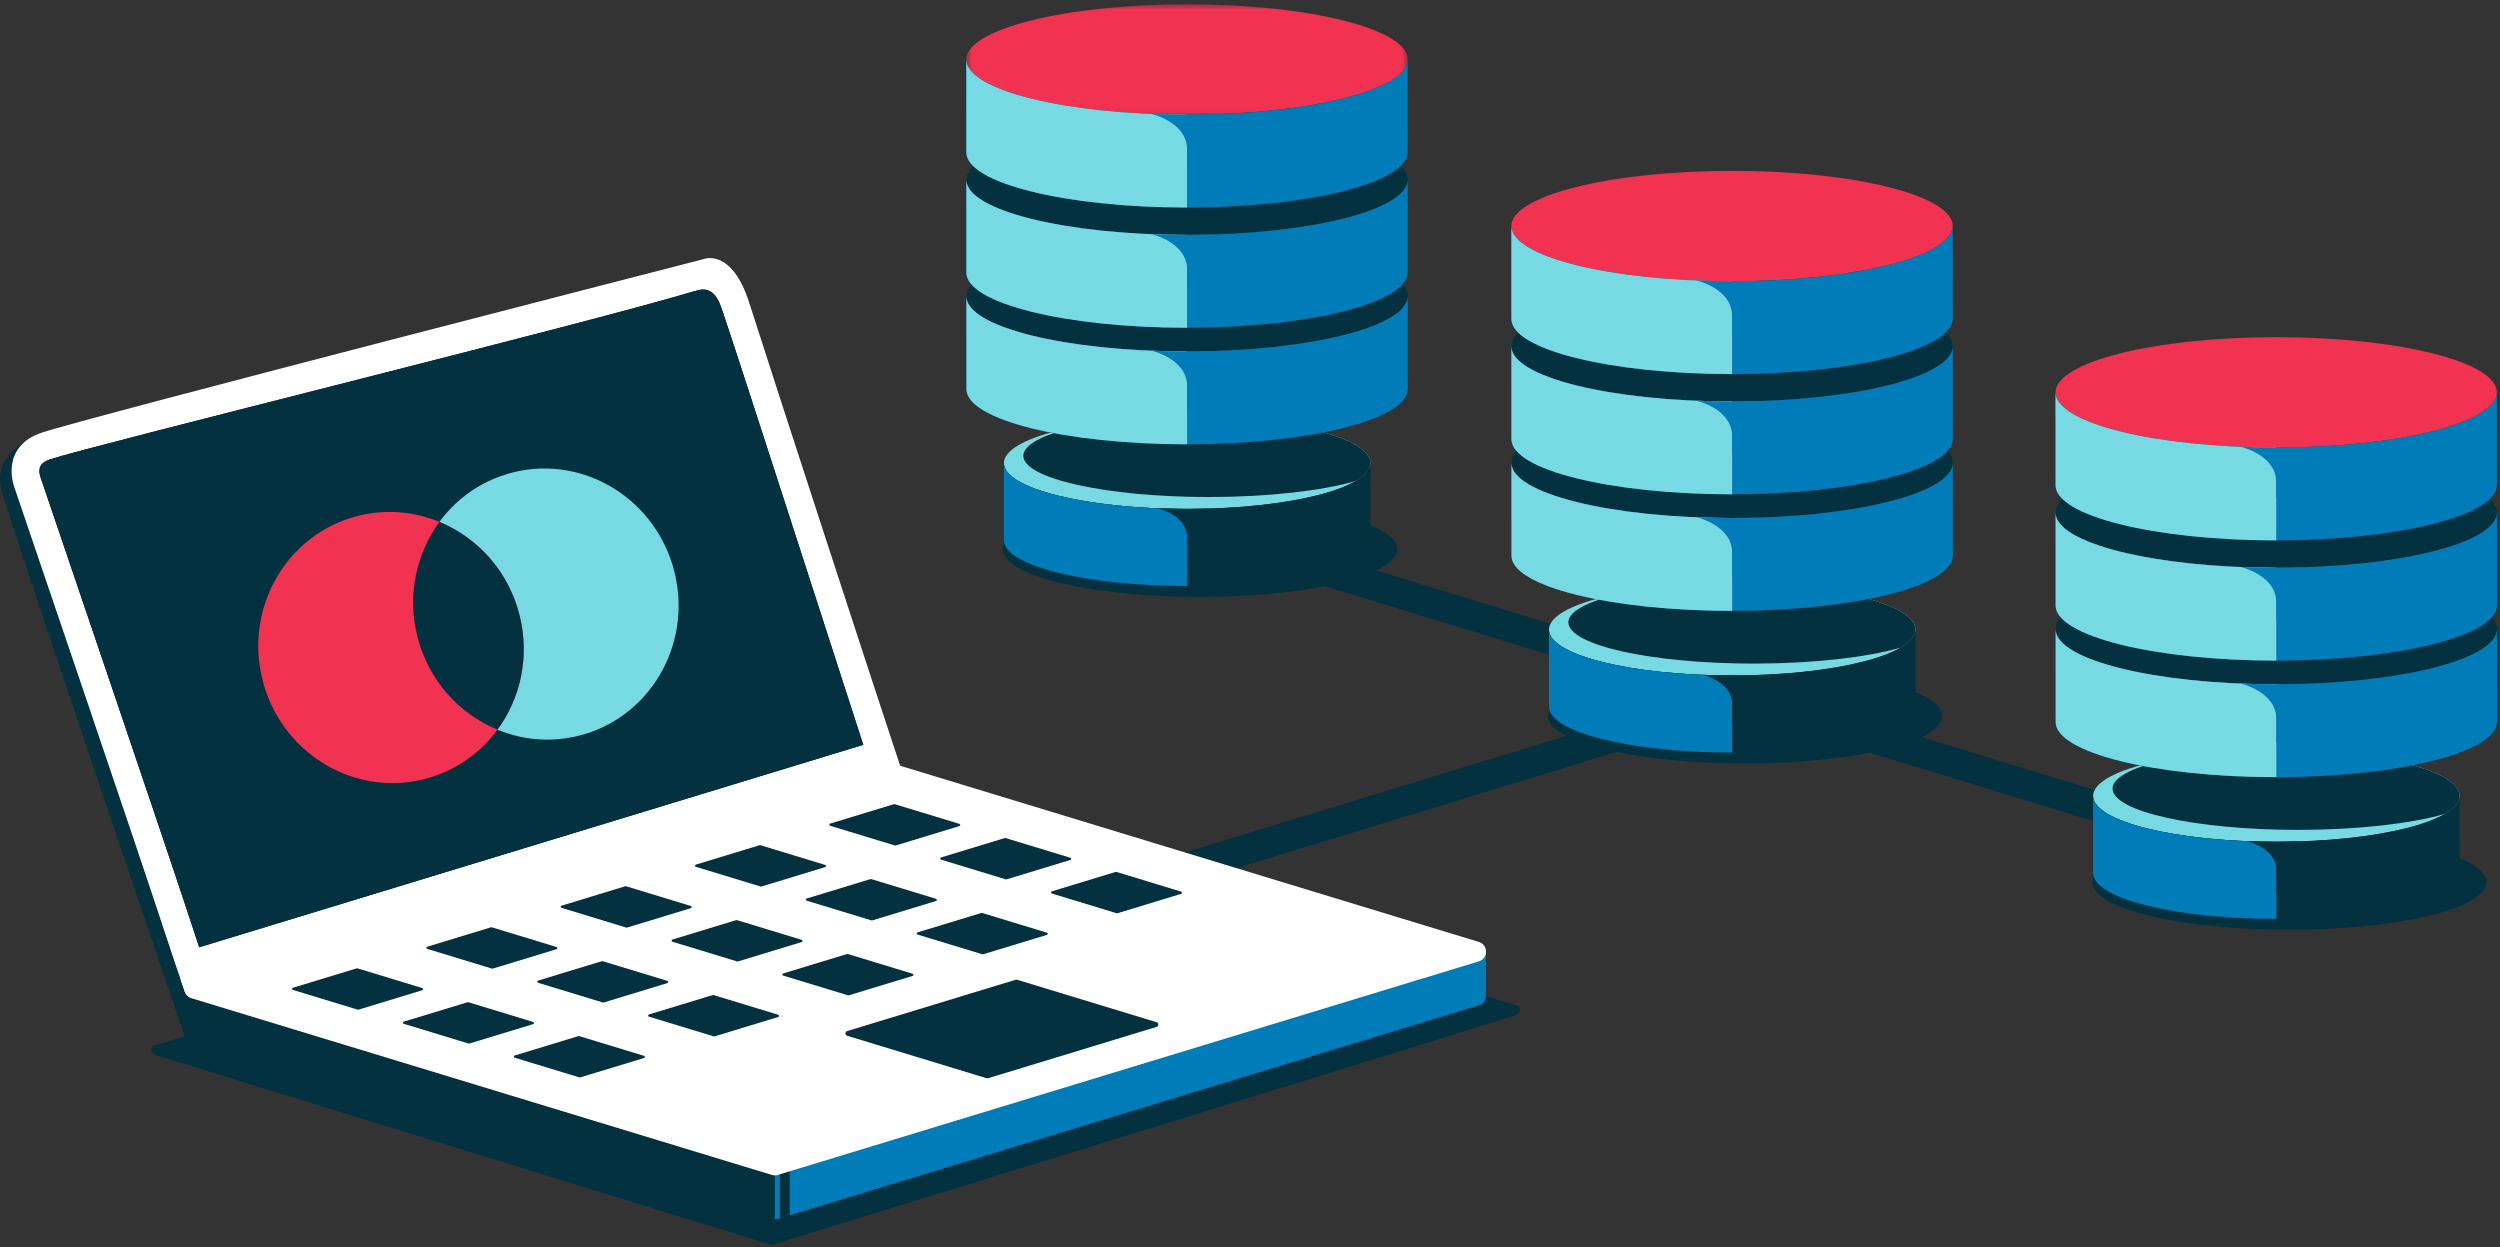 <svg height="232" viewBox="0 0 465 232" width="465" xmlns="http://www.w3.org/2000/svg" xmlns:xlink="http://www.w3.org/1999/xlink"><rect x="0" y="0" width="465" height="232" fill="#333333" stroke="none"/><mask id="a" fill="#fff"><path d="m.457.428h82.088v20.527h-82.088z" fill="#fff" fill-rule="evenodd"/></mask><mask id="b" fill="#fff"><path d="m0 231.2h464.441v-230.772h-464.441z" fill="#fff" fill-rule="evenodd"/></mask><g fill="none" fill-rule="evenodd"><path d="m321.985 130.423-123.225 37.658" stroke="#03313f" stroke-linecap="round" stroke-linejoin="round" stroke-width="5.6"/><path d="m217.141 97.161 205.425 62.778" stroke="#03313f" stroke-linecap="round" stroke-linejoin="round" stroke-width="5.6"/><path d="m431.928 69.456-3.406-1.012-.013 3.939 3.406 1.012z" fill="#f23251"/><path d="m431.928 84.445-3.406-1.012-.013 3.939 3.406 1.012z" fill="#77d9e2"/><g transform="translate(0 .372)"><path d="m389.148 163.75c-.002-4.877 16.412-8.836 36.661-8.844 20.249-.007 36.666 3.939 36.668 8.815.002 4.877-16.412 8.836-36.661 8.844-20.249.008-36.666-3.938-36.668-8.815" fill="#03313f"/><path d="m389.319 147.684c-.002-4.707 15.257-8.53 34.083-8.537 18.825-.007 34.087 3.803 34.089 8.51.002 4.708-15.257 8.53-34.083 8.538-18.825.007-34.087-3.803-34.089-8.511" fill="#77d9e2"/><path d="m457.491 147.657c-.002-4.708-15.264-8.518-34.089-8.511-6.978.003-13.464.531-18.867 1.433-7.117 1.41-11.603 3.459-11.602 5.741.002 4.241 15.482 7.672 34.576 7.665 11.048-.005 20.877-1.161 27.206-2.954 1.783-1.035 2.775-2.174 2.775-3.373" fill="#03313f"/><path d="m457.491 147.657c.002 4.708-15.257 8.53-34.083 8.537-18.824.008-34.087-3.802-34.089-8.51l.006 14.342c.002 4.708 15.263 8.518 34.089 8.511 18.825-.007 34.084-3.83 34.083-8.538z" fill="#03313f"/><path d="m423.409 156.194c-18.824.007-34.087-3.802-34.089-8.51l.006 14.342c.002 4.708 15.263 8.518 34.089 8.511z" fill="#007cb9"/><path d="m423.411 161.528.002 3.724h.014c1.405 0 2.73.268 4.015.648l-.004-9.772c-1.324.039-2.664.066-4.029.066-1.86 0-3.672-.046-5.45-.118l.005.01s5.446 1.27 5.447 5.441" fill="#03313f"/><path d="m382.347 116.661c-.002-5.668 18.372-10.271 41.04-10.28 22.668-.009 41.046 4.58 41.048 10.248.002 5.669-18.372 10.271-41.04 10.28s-41.046-4.579-41.048-10.248" fill="#03313f"/><path d="m464.435 116.629c.002 5.669-18.372 10.271-41.04 10.28-22.667.009-41.044-4.579-41.048-10.247l.006 17.27c.002 5.669 18.381 10.257 41.048 10.248 22.668-.009 41.042-4.611 41.04-10.28z" fill="#007cb9"/><path d="m382.338 94.982c-.002-5.669 18.372-10.271 41.04-10.28 22.668-.009 41.046 4.58 41.048 10.248.002 5.669-18.373 10.271-41.04 10.28-22.668.009-41.046-4.579-41.048-10.248" fill="#03313f"/><path d="m464.426 94.951c.002 5.669-18.373 10.271-41.04 10.28-22.667.009-41.045-4.579-41.048-10.247l.006 17.27c.002 5.669 18.38 10.257 41.048 10.248 22.668-.009 41.042-4.611 41.04-10.28z" fill="#007cb9"/><path d="m382.33 72.62c-.002-5.668 18.372-10.271 41.04-10.28 22.668-.009 41.046 4.58 41.047 10.248.002 5.669-18.372 10.271-41.039 10.281-22.668.008-41.046-4.58-41.048-10.249" fill="#f23251"/><path d="m464.418 72.589c.002 5.669-18.373 10.271-41.04 10.28s-41.045-4.579-41.048-10.247l.006 17.27c.002 5.669 18.38 10.257 41.048 10.248 22.668-.009 41.042-4.611 41.04-10.28z" fill="#007cb9"/><g fill="#77d9e2"><path d="m423.377 82.868c-22.667.009-41.045-4.579-41.048-10.247l.007 17.27c.002 5.669 18.38 10.258 41.047 10.248l.001 0z"/><path d="m423.386 105.23c-22.667.009-41.045-4.579-41.048-10.248l.006 17.27c.002 5.669 18.38 10.257 41.048 10.248z"/><path d="m423.395 126.909c-22.667.009-41.045-4.579-41.048-10.248l.006 17.27c.002 5.669 18.381 10.257 41.048 10.248z"/></g><g fill="#007cb9"><path d="m423.38 89.292.001 2.924c1.756.047 3.374.302 4.852.738l-.004-10.166c-1.594.048-3.208.079-4.852.08-2.24.001-4.421-.055-6.564-.141l.006.013s6.558 1.528 6.56 6.551"/><path d="m423.389 111.654.001 3.192c.135-.002.261-.019.398-.019 1.6-.001 3.077.186 4.455.506l-.004-10.182c-1.594.048-3.208.079-4.852.08-2.239.001-4.421-.055-6.564-.141l.007.013s6.557 1.528 6.559 6.551"/><path d="m423.397 133.332.002 4.484h.018c1.691 0 3.287.323 4.835.78l-.004-11.767c-1.594.048-3.208.079-4.852.08-2.239.001-4.421-.055-6.564-.141l.007.013s6.557 1.528 6.559 6.551"/></g><path d="m330.712 38.152-3.406-1.013-.013 3.939 3.406 1.013z" fill="#f23251"/><path d="m330.712 53.142-3.406-1.013-.013 3.939 3.406 1.013z" fill="#77d9e2"/><path d="m287.932 132.818c-.002-4.877 16.412-8.836 36.661-8.844 20.249-.007 36.665 3.939 36.668 8.815.002 4.877-16.412 8.837-36.661 8.845-20.25.007-36.666-3.939-36.668-8.816" fill="#03313f"/><path d="m288.103 116.752c-.002-4.708 15.258-8.53 34.083-8.537 18.825-.008 34.087 3.803 34.089 8.51.002 4.708-15.257 8.53-34.083 8.537-18.825.007-34.087-3.803-34.089-8.51" fill="#77d9e2"/><path d="m356.275 116.726c-.002-4.707-15.264-8.518-34.089-8.51-6.978.002-13.464.53-18.867 1.432-7.116 1.41-11.603 3.459-11.602 5.742.002 4.24 15.482 7.671 34.576 7.664 11.048-.004 20.878-1.161 27.206-2.954 1.783-1.035 2.776-2.174 2.775-3.373" fill="#03313f"/><path d="m356.276 116.726c.002 4.708-15.258 8.53-34.083 8.537-18.825.008-34.087-3.802-34.09-8.51l.006 14.342c.002 4.708 15.263 8.518 34.088 8.511 18.826-.007 34.085-3.83 34.083-8.537z" fill="#03313f"/><path d="m322.193 125.263c-18.825.007-34.087-3.803-34.09-8.51l.006 14.342c.002 4.707 15.263 8.518 34.088 8.51l.001 0z" fill="#007cb9"/><path d="m322.195 130.597.001 3.724h.015c1.404-.001 2.73.268 4.015.647l-.004-9.772c-1.324.039-2.664.066-4.03.066-1.86.001-3.671-.046-5.45-.117l.006.01s5.446 1.27 5.447 5.441" fill="#03313f"/><path d="m281.131 85.73c-.002-5.669 18.372-10.271 41.04-10.28s41.046 4.579 41.047 10.248c.002 5.669-18.372 10.271-41.039 10.28-22.668.009-41.046-4.58-41.048-10.248" fill="#03313f"/><path d="m363.219 85.698c.002 5.669-18.373 10.271-41.04 10.28-22.667.009-41.045-4.579-41.048-10.247l.006 17.27c.002 5.669 18.38 10.257 41.048 10.248 22.668-.009 41.042-4.611 41.04-10.28z" fill="#007cb9"/><path d="m281.122 64.051c-.002-5.668 18.372-10.271 41.04-10.28 22.668-.008 41.046 4.58 41.048 10.248.002 5.669-18.372 10.271-41.04 10.281-22.668.008-41.046-4.58-41.048-10.249" fill="#03313f"/><path d="m363.21 64.019c.002 5.669-18.372 10.271-41.04 10.28-22.667.009-41.045-4.579-41.048-10.247l.006 17.27c.002 5.669 18.381 10.257 41.048 10.248 22.668-.009 41.042-4.611 41.04-10.28z" fill="#007cb9"/><path d="m281.114 41.689c-.002-5.669 18.372-10.271 41.04-10.28 22.668-.009 41.046 4.58 41.048 10.248.002 5.669-18.372 10.271-41.04 10.28s-41.046-4.58-41.048-10.248" fill="#f23251"/><path d="m363.202 41.657c.002 5.669-18.372 10.271-41.04 10.28-22.667.009-41.045-4.579-41.048-10.247l.006 17.27c.002 5.669 18.381 10.257 41.048 10.248 22.668-.009 41.042-4.611 41.04-10.28z" fill="#007cb9"/><g fill="#77d9e2"><path d="m322.162 51.937c-22.667.009-41.045-4.579-41.048-10.248l.006 17.27c.002 5.669 18.381 10.257 41.048 10.248z"/><path d="m322.17 74.299c-22.667.009-41.045-4.579-41.048-10.248l.006 17.27c.002 5.669 18.381 10.257 41.048 10.248z"/><path d="m322.178 95.977c-22.667.009-41.045-4.579-41.048-10.248l.007 17.27c.002 5.669 18.38 10.257 41.047 10.248l.001 0z"/></g><g fill="#007cb9"><path d="m322.164 58.36.001 2.924c1.756.047 3.374.302 4.852.738l-.003-10.166c-1.594.048-3.208.079-4.852.08-2.239.001-4.421-.055-6.564-.141l.007.013s6.557 1.528 6.559 6.551"/><path d="m322.173 80.722.001 3.192c.135-.002.261-.019.398-.019 1.601-.001 3.077.186 4.455.506l-.003-10.182c-1.594.048-3.208.079-4.852.08-2.239.001-4.421-.055-6.564-.141l.007.013s6.557 1.528 6.559 6.551"/><path d="m322.181 102.4.002 4.485h.017c1.692-.001 3.288.322 4.836.78l-.005-11.768c-1.594.048-3.208.079-4.852.08-2.24.001-4.421-.055-6.564-.141l.006.013s6.558 1.529 6.56 6.551"/></g><path d="m229.333 7.171-3.407-1.012-.013 3.939 3.407 1.012z" fill="#f23251"/><path d="m229.333 22.16-3.407-1.012-.013 3.939 3.407 1.012z" fill="#77d9e2"/><path d="m186.553 101.837c-.002-4.877 16.412-8.836 36.661-8.844 20.249-.008 36.666 3.939 36.668 8.815.002 4.877-16.412 8.836-36.661 8.844-20.249.008-36.666-3.939-36.668-8.815" fill="#03313f"/><path d="m186.724 85.771c-.002-4.707 15.258-8.53 34.083-8.537 18.825-.007 34.087 3.803 34.089 8.51.002 4.708-15.257 8.53-34.083 8.538-18.825.007-34.087-3.803-34.089-8.511" fill="#77d9e2"/><path d="m254.896 85.745c-.002-4.708-15.264-8.518-34.089-8.511-6.978.003-13.464.53-18.867 1.433-7.117 1.409-11.603 3.459-11.602 5.741.002 4.24 15.482 7.672 34.576 7.665 11.048-.005 20.878-1.161 27.206-2.954 1.783-1.035 2.775-2.175 2.775-3.373" fill="#03313f"/><path d="m254.896 85.745c.002 4.707-15.257 8.53-34.083 8.537-18.824.008-34.087-3.802-34.089-8.51l.006 14.342c.002 4.708 15.264 8.518 34.089 8.511s34.084-3.83 34.083-8.538z" fill="#03313f"/><path d="m220.813 94.281c-18.825.007-34.087-3.802-34.089-8.51l.006 14.342c.002 4.708 15.264 8.518 34.089 8.511z" fill="#007cb9"/><path d="m220.816 99.616.001 3.724h.015c1.404 0 2.73.268 4.015.648l-.004-9.772c-1.324.039-2.664.066-4.03.066-1.86.001-3.671-.046-5.45-.117l.006.01s5.446 1.27 5.447 5.441" fill="#03313f"/><path d="m179.751 54.748c-.002-5.669 18.373-10.271 41.04-10.28 22.668-.009 41.046 4.58 41.048 10.248.002 5.669-18.372 10.271-41.04 10.28-22.668.009-41.046-4.579-41.048-10.248" fill="#03313f"/><path d="m261.839 54.716c.002 5.668-18.372 10.271-41.04 10.28-22.667.009-41.045-4.579-41.047-10.248l.006 17.27c.002 5.668 18.38 10.257 41.047 10.248 22.668-.009 41.042-4.611 41.041-10.28z" fill="#007cb9"/><path d="m179.743 33.07c-.002-5.669 18.372-10.271 41.04-10.28 22.668-.009 41.046 4.58 41.048 10.248.002 5.669-18.372 10.271-41.04 10.28s-41.046-4.579-41.048-10.248" fill="#03313f"/><path d="m261.831 33.038c.002 5.668-18.372 10.271-41.04 10.28-22.667.009-41.045-4.579-41.048-10.248l.006 17.27c.002 5.668 18.381 10.257 41.048 10.248 22.668-.009 41.042-4.611 41.04-10.28z" fill="#007cb9"/><path d="m.457 10.707c-.002-5.668 18.372-10.271 41.04-10.28 22.668-.009 41.046 4.58 41.048 10.248.002 5.669-18.373 10.271-41.04 10.28-22.668.009-41.046-4.579-41.048-10.248" fill="#f23251" mask="url(#a)" transform="translate(179.277)"/><path d="m261.822 10.676c.002 5.669-18.372 10.271-41.04 10.28-22.667.009-41.045-4.579-41.048-10.247l.006 17.27c.002 5.669 18.38 10.257 41.048 10.248s41.042-4.611 41.04-10.28z" fill="#007cb9"/><g fill="#77d9e2"><path d="m220.783 20.955c-22.667.009-41.045-4.579-41.048-10.247l.006 17.27c.002 5.669 18.38 10.258 41.048 10.248z"/><path d="m220.791 43.317c-22.667.009-41.045-4.579-41.048-10.247l.006 17.27c.002 5.669 18.381 10.258 41.048 10.248z"/><path d="m220.799 64.996c-22.667.009-41.045-4.579-41.048-10.247l.007 17.27c.002 5.669 18.38 10.258 41.047 10.248z"/></g><g fill="#007cb9"><path d="m220.785 27.379.001 2.924c1.756.047 3.374.302 4.852.738l-.004-10.166c-1.594.048-3.207.079-4.852.08-2.239.001-4.421-.055-6.564-.141l.007.013s6.557 1.528 6.559 6.551"/><path d="m220.793 49.741.001 3.192c.135-.002.261-.019.398-.019 1.601-.001 3.077.186 4.455.506l-.003-10.182c-1.594.048-3.208.079-4.852.08-2.239.001-4.421-.055-6.564-.141l.007.013s6.557 1.528 6.559 6.551"/><path d="m220.802 71.419.002 4.484h.017c1.692-.001 3.288.323 4.836.78l-.005-11.767c-1.594.048-3.208.079-4.852.08-2.24.001-4.421-.055-6.564-.141l.006.013s6.558 1.528 6.56 6.551"/></g><g fill="#03313f"><path d="m8.355 80.036s-10.277 2.988-8.035 10.926c2.242 7.938 34.413 102.588 34.413 102.588l8.222-15.315z"/><path d="m274.646 184.397 7.726 2.344s1.233 1.071-.605 1.757c-1.838.686-138.239 42.702-138.239 42.702l37.739-34.428 72.231-13.766z"/><path d="m28.52 194.154 7.726-2.344 111.109 3.034 34.721 6.618c-.066 2.619-.162 5.236-.108 7.861.069 3.376-37.704 18.286-37.99 21.65-.06-.003-.121-.004-.181-.008-.164-.011-.248.102-.259.229-27.949-8.648-113.354-34.889-114.413-35.283-1.838-.686-.605-1.757-.605-1.757"/><path d="m34.274 191.682v-8.19l8.551-1.037v1.309l123.189-37.531c.358-.109.74-.109 1.098 0l107.951 32.865c1.788.542 1.788 6.99 0 7.533l-130.398 39.726c-.359.109-.74.109-1.098 0l-107.952-32.866c-.894-.271-1.341-1.04-1.341-1.809"/></g><path d="m240.429 178.542 13.061-2.072 17.696 1.452 5.219-1.29v8.191c0 .769-.447 1.536-1.341 1.807l-130.398 39.726c-.179.054-.363.082-.548.082v-9.734z" fill="#007cb9"/><path d="m145.054 226.982h1.826v-10.737h-1.826z" fill="#03313f" mask="url(#b)"/><path d="m166.014 141.96-130.399 39.725c-1.788.542-1.788 3.073 0 3.615l107.951 32.866c.358.109.74.109 1.098 0l130.399-39.725c1.788-.543 1.788-3.073 0-3.615l-107.951-32.866c-.359-.109-.74-.109-1.098 0" fill="#fff" mask="url(#b)"/><path d="m66.356 179.736-11.877 3.616c-.2.06-.2.343 0 .403l12.063 3.673c.04.012.082.012.122 0l11.878-3.616c.2-.06.2-.343 0-.404l-12.064-3.672c-.039-.013-.082-.013-.122 0" fill="#03313f" mask="url(#b)"/><path d="m33.57 181.81.803 2.29 1.405.351.351-.27 1.35-2.754-.243-.675" fill="#fff" mask="url(#b)"/><g fill="#03313f"><path d="m145.056 230.725-1.517.469-.321-.294.851-1.154 1.975-1.002.046-.022" mask="url(#b)"/><path d="m188.911 181.861-31.345 9.55c-.43.13-.43.738 0 .868l25.95 7.901c.086.026.178.026.263 0l31.345-9.55c.43-.13.43-.738 0-.869l-25.949-7.9c-.086-.026-.178-.026-.264 0" mask="url(#b)"/><path d="m166.279 149.199-11.878 3.616c-.199.061-.199.343 0 .404l12.064 3.673c.04.012.082.012.122 0l11.878-3.616c.199-.061.199-.343 0-.404l-12.064-3.673c-.04-.012-.082-.012-.122 0" mask="url(#b)"/><path d="m141.298 156.833-11.878 3.616c-.2.06-.2.343 0 .403l12.063 3.673c.04.012.083.012.123 0l11.878-3.616c.199-.06.199-.343 0-.404l-12.064-3.672c-.04-.013-.082-.013-.122 0" mask="url(#b)"/><path d="m116.317 164.467-11.878 3.616c-.199.061-.199.343 0 .404l12.064 3.672c.04.013.082.013.122 0l11.878-3.615c.2-.061.2-.343 0-.404l-12.064-3.673c-.039-.012-.082-.012-.122 0" mask="url(#b)"/><path d="m91.337 172.101-11.878 3.616c-.199.061-.199.343 0 .404l12.063 3.673c.041.012.083.012.123 0l11.878-3.616c.199-.061.199-.343 0-.404l-12.064-3.673c-.04-.012-.082-.012-.122 0" mask="url(#b)"/><path d="m186.899 155.5-11.878 3.616c-.199.06-.199.343 0 .403l12.063 3.673c.041.012.083.012.123 0l11.878-3.615c.199-.061.199-.343 0-.405l-12.064-3.672c-.04-.012-.082-.012-.122 0" mask="url(#b)"/><path d="m161.918 163.134-11.877 3.616c-.2.061-.2.343 0 .404l12.063 3.673c.04.012.082.012.122 0l11.878-3.616c.2-.061.2-.343 0-.404l-12.064-3.673c-.039-.012-.082-.012-.122 0" mask="url(#b)"/><path d="m136.937 170.768-11.878 3.616c-.199.061-.199.343 0 .404l12.064 3.673c.04.012.082.012.122 0l11.878-3.616c.2-.061.2-.343 0-.404l-12.064-3.673c-.039-.012-.082-.012-.122 0" mask="url(#b)"/><path d="m111.956 178.403-11.878 3.616c-.199.06-.199.343 0 .403l12.063 3.673c.041.012.083.012.123 0l11.878-3.615c.199-.061.199-.343 0-.405l-12.064-3.672c-.04-.012-.082-.012-.122 0" mask="url(#b)"/><path d="m86.975 186.037-11.877 3.616c-.2.061-.2.343 0 .404l12.063 3.673c.04.012.082.012.122 0l11.878-3.616c.2-.061.2-.343 0-.404l-12.064-3.673c-.039-.012-.082-.012-.122 0" mask="url(#b)"/><path d="m207.519 161.802-11.878 3.616c-.199.061-.199.343 0 .404l12.063 3.673c.041.012.083.012.123 0l11.878-3.616c.199-.061.199-.343 0-.404l-12.064-3.673c-.04-.012-.082-.012-.122 0" mask="url(#b)"/><path d="m182.538 169.436-11.877 3.616c-.2.06-.2.343 0 .403l12.063 3.673c.04.012.082.012.122 0l11.878-3.615c.2-.061.2-.343 0-.405l-12.064-3.672c-.039-.012-.082-.012-.122 0" mask="url(#b)"/><path d="m157.557 177.07-11.878 3.616c-.199.061-.199.343 0 .404l12.064 3.673c.04.012.082.012.122 0l11.878-3.616c.2-.061.2-.343 0-.404l-12.064-3.673c-.039-.012-.082-.012-.122 0" mask="url(#b)"/><path d="m132.576 184.704-11.878 3.616c-.199.061-.199.343 0 .404l12.063 3.673c.041.012.083.012.123 0l11.878-3.616c.199-.061.199-.343 0-.404l-12.064-3.673c-.04-.012-.082-.012-.122 0" mask="url(#b)"/><path d="m107.595 192.338-11.877 3.616c-.2.06-.2.343 0 .403l12.063 3.673c.04.012.082.012.122 0l11.878-3.615c.2-.061.2-.343 0-.405l-12.064-3.672c-.039-.012-.082-.012-.122 0" mask="url(#b)"/></g><path d="m7.693 80.125c7.756-2.665 123.219-32.31 123.219-32.31s5.207-2.138 8.483 8.238c3.07 9.724 24.232 74.665 28.585 87.688l-133.429 40.676c-1.426-3.892-2.516-7.14-4.499-13.194-4.363-13.326-27.45-81.164-27.45-81.164s-2.666-7.268 5.09-9.934" fill="#fff" mask="url(#b)"/><path d="m9.385 85.045c6.794-2.334 99.903-25.266 119.379-31.147.138-.042.276-.074.417-.106.149-.034.313-.078.494-.134 1.954-.596 3.099.366 3.862 1.724.213.379.381.782.527 1.191.13.364.266.75.405 1.158 2.91 8.534 20.277 62.481 26.102 80.433l-123.524 37.657c-.585-1.762-1.269-3.838-2.047-6.217-4.317-13.183-27.271-80.622-27.457-81.185l-.034-.102c-.734-2.375.963-2.958 1.877-3.272" fill="#03313f" mask="url(#b)"/><path d="m9.385 85.045c6.794-2.334 99.903-25.266 119.379-31.147.138-.042.276-.074.417-.106.149-.034.313-.078.494-.134 1.954-.596 3.099.366 3.862 1.724.213.379.381.782.527 1.191.13.364.266.75.405 1.158 2.91 8.534 20.277 62.481 26.102 80.433l-123.524 37.657c-.585-1.762-1.269-3.838-2.047-6.217-4.317-13.183-27.271-80.622-27.457-81.185l-.034-.102c-.734-2.375.963-2.958 1.877-3.272" fill="#03313f" mask="url(#b)"/><path d="m77.583 117.825c3.306 13.544 16.71 21.908 29.936 18.682 13.226-3.226 21.268-16.822 17.962-30.366-3.307-13.544-16.71-21.908-29.937-18.682-13.226 3.226-21.268 16.822-17.961 30.366" fill="#77d9e2" mask="url(#b)"/><path d="m48.779 125.907c3.307 13.544 16.71 21.908 29.936 18.682 13.227-3.226 21.269-16.822 17.962-30.365-3.307-13.545-16.71-21.909-29.936-18.682-13.226 3.226-21.268 16.822-17.962 30.366" fill="#f23251" mask="url(#b)"/><path d="m77.583 117.825c-1.868-7.65-.113-15.317 4.151-21.122 7.176 2.96 12.931 9.278 14.943 17.521 1.868 7.65.113 15.317-4.151 21.122-7.176-2.96-12.93-9.278-14.943-17.521" fill="#03313f" mask="url(#b)"/></g></g></svg>
